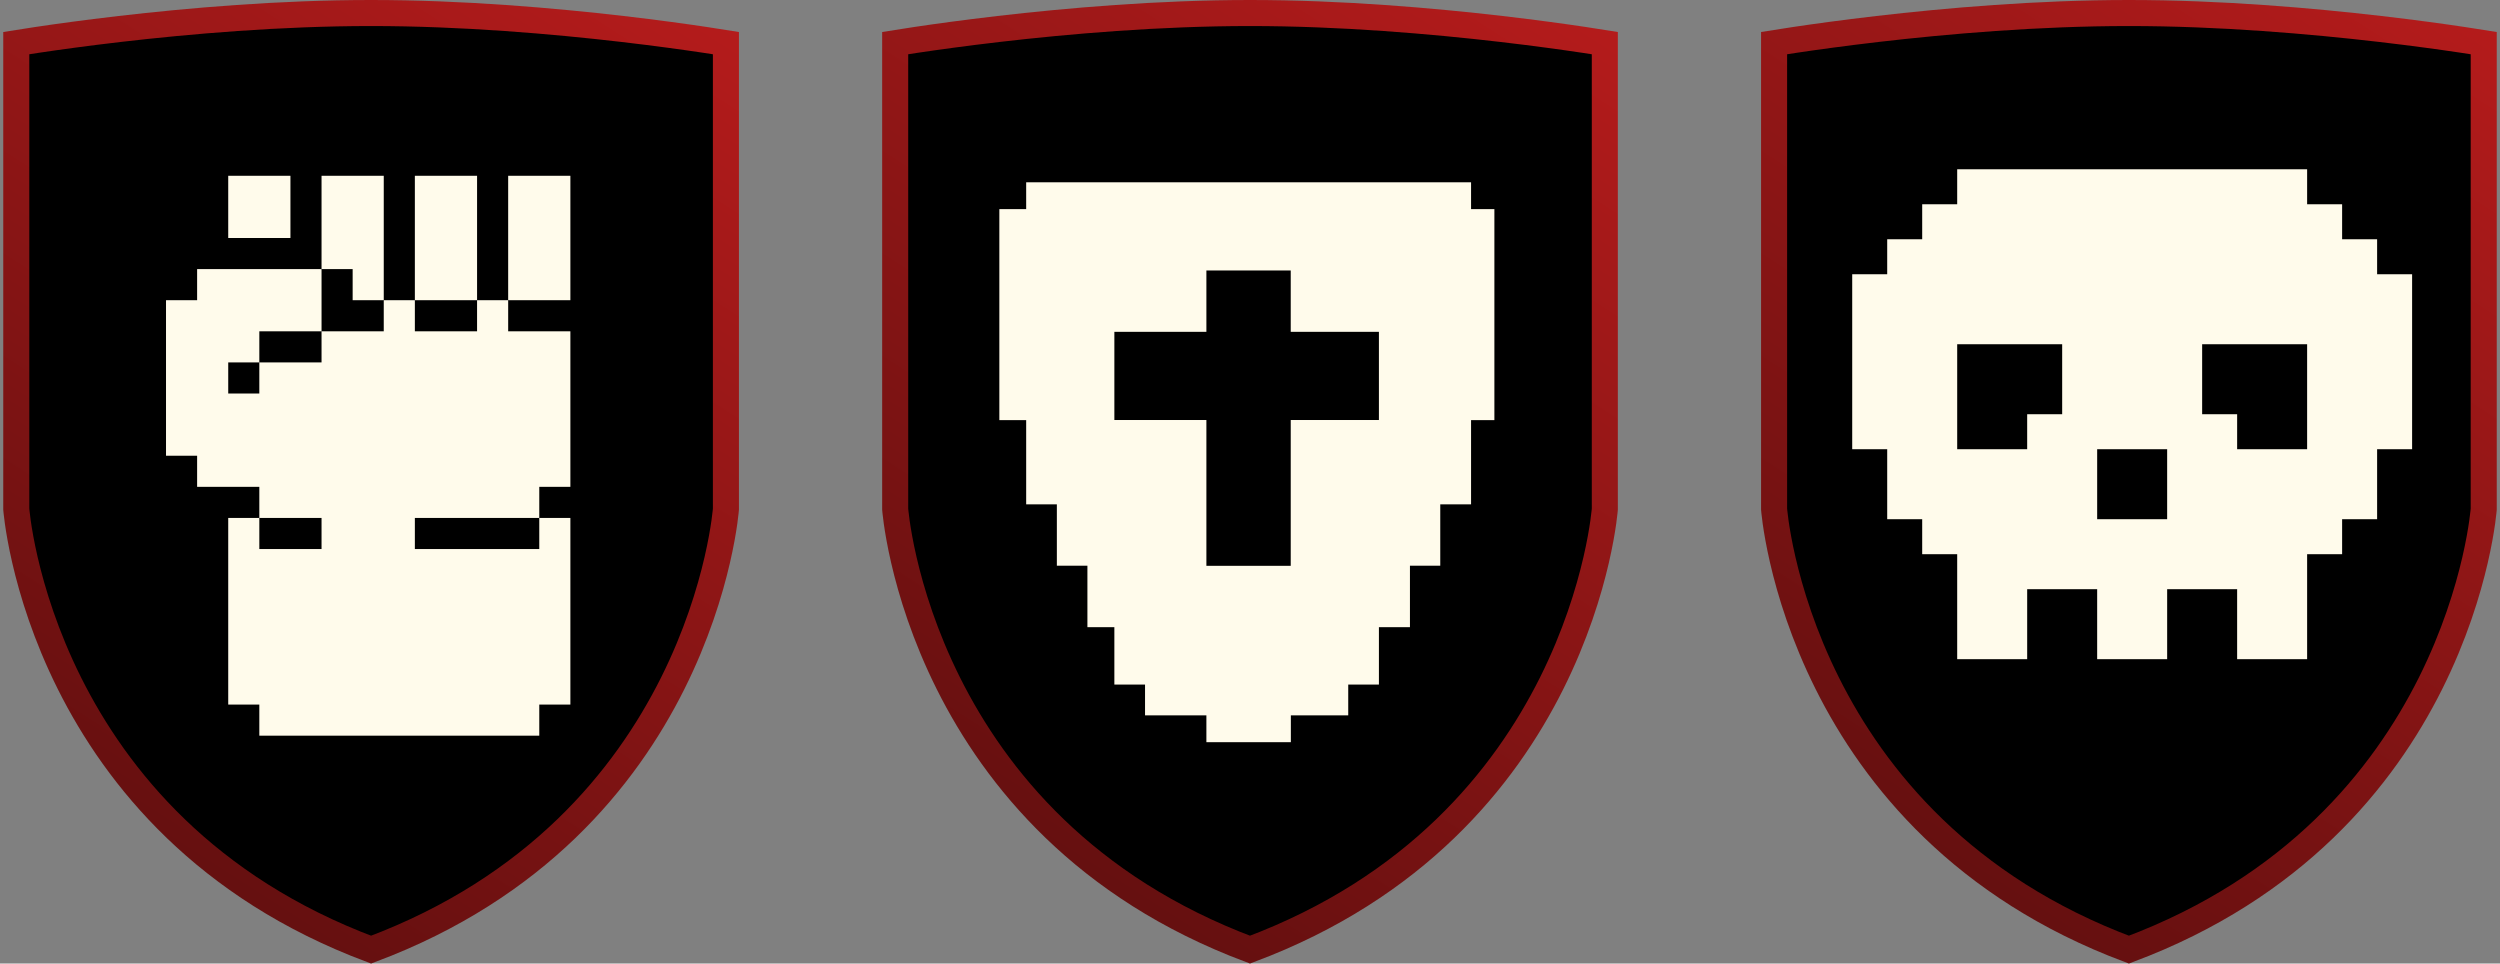 <?xml version="1.0" encoding="UTF-8"?> <svg xmlns="http://www.w3.org/2000/svg" width="384" height="148" viewBox="0 0 384 148" fill="none"><rect x="0" y="0" width="384" height="148" fill="#808080" stroke="none"/><g clip-path="url(#clip0_247_4320)"><path d="M56.998 2C71.017 2 85.059 3.223 95.611 4.449C100.884 5.062 105.277 5.675 108.349 6.134C109.646 6.328 110.707 6.495 111.5 6.622V78.2C111.499 78.215 111.498 78.233 111.496 78.253C111.489 78.338 111.476 78.469 111.458 78.644C111.422 78.994 111.361 79.52 111.265 80.201C111.072 81.564 110.737 83.549 110.172 85.997C109.041 90.897 106.991 97.638 103.324 104.971C96.067 119.481 82.472 136.326 56.998 145.865C31.527 136.325 17.932 119.481 10.676 104.971C7.009 97.638 4.959 90.896 3.828 85.996C3.263 83.548 2.928 81.563 2.735 80.2C2.639 79.519 2.578 78.993 2.542 78.644C2.524 78.469 2.511 78.338 2.504 78.253C2.502 78.233 2.501 78.215 2.5 78.2V6.621C3.292 6.494 4.354 6.328 5.651 6.134C8.723 5.675 13.115 5.062 18.387 4.449C28.938 3.223 42.979 2 56.998 2Z" fill="black" stroke="url(#paint0_linear_247_4320)" stroke-width="4"></path><path d="M87.611 27V46.111H78.056V27H87.611Z" fill="#FFFBEB"></path><path d="M73.278 46.111H63.722V27H73.278V46.111Z" fill="#FFFBEB"></path><path d="M58.944 46.111H54.167V41.333H49.389V27H58.944V46.111Z" fill="#FFFBEB"></path><path d="M44.611 36.556H35.056V27H44.611V36.556Z" fill="#FFFBEB"></path><path d="M87.611 79.556V108.222H82.833V113H39.833V108.222H35.056V79.556H39.833V84.333H49.389V79.556H39.833V74.778H30.278V70H25.5V46.111H30.278V41.333H49.389V50.889H39.833V55.667H35.056V60.444H39.833V55.667H49.389V50.889H58.944V46.111H63.722V50.889H73.278V46.111H78.056V50.889H87.611V74.778H82.833V79.556H63.722V84.333H82.833V79.556H87.611Z" fill="#FFFBEB"></path></g><g clip-path="url(#clip1_247_4320)"><path d="M191.998 2C206.017 2 220.059 3.223 230.611 4.449C235.884 5.062 240.277 5.675 243.349 6.134C244.646 6.328 245.707 6.495 246.5 6.622V78.2C246.499 78.215 246.498 78.233 246.496 78.253C246.489 78.338 246.476 78.469 246.458 78.644C246.422 78.994 246.361 79.52 246.265 80.201C246.072 81.564 245.737 83.549 245.172 85.997C244.041 90.897 241.991 97.638 238.324 104.971C231.067 119.481 217.472 136.326 191.998 145.865C166.527 136.325 152.932 119.481 145.676 104.971C142.009 97.638 139.959 90.896 138.828 85.996C138.263 83.548 137.928 81.563 137.735 80.2C137.639 79.519 137.578 78.993 137.542 78.644C137.524 78.469 137.511 78.338 137.504 78.253C137.502 78.233 137.501 78.215 137.5 78.2V6.621C138.292 6.494 139.354 6.328 140.651 6.134C143.723 5.675 148.115 5.062 153.387 4.449C163.938 3.223 177.979 2 191.998 2Z" fill="black" stroke="url(#paint1_linear_247_4320)" stroke-width="4"></path><path d="M225.955 32.121V28H157.621V32.121H153.5V64.532H157.621V77.468H162.333V86.892H167.027V96.334H171.166V105.149H175.878V109.879H185.302V114H198.274V109.879H207.089V105.149H211.801V96.334H216.567V86.892H221.225V77.468H225.955V64.532H229.538V32.121H225.955ZM211.801 64.514H198.256V86.91H185.302V64.514H171.166V50.969H185.302V41.545H198.256V50.969H211.801V64.514Z" fill="#FFFBEB"></path></g><g clip-path="url(#clip2_247_4320)"><path d="M326.998 2C341.017 2 355.059 3.223 365.611 4.449C370.884 5.062 375.277 5.675 378.349 6.134C379.646 6.328 380.707 6.495 381.5 6.622V78.2C381.499 78.215 381.498 78.233 381.496 78.253C381.489 78.338 381.476 78.469 381.458 78.644C381.422 78.994 381.361 79.52 381.265 80.201C381.072 81.564 380.737 83.549 380.172 85.997C379.041 90.897 376.991 97.638 373.324 104.971C366.067 119.481 352.472 136.326 326.998 145.865C301.527 136.325 287.932 119.481 280.676 104.971C277.009 97.638 274.959 90.896 273.828 85.996C273.263 83.548 272.928 81.563 272.735 80.2C272.639 79.519 272.578 78.993 272.542 78.644C272.524 78.469 272.511 78.338 272.504 78.253C272.502 78.233 272.501 78.215 272.5 78.2V6.621C273.292 6.494 274.354 6.328 275.651 6.134C278.723 5.675 283.115 5.062 288.387 4.449C298.938 3.223 312.979 2 326.998 2Z" fill="black" stroke="url(#paint2_linear_247_4320)" stroke-width="4"></path><path d="M365.125 42.125V36.75H359.75V31.375H354.375V26H349H343.625H338.25H332.875H327.5H322.125H316.75H311.375H306H300.625V31.375H295.25V36.75H289.875V42.125H284.5V47.5V52.875V58.25V63.625V69H289.875V74.375V79.75H295.25V85.125H300.625V90.5V95.875V101.25H306H311.375V95.875V90.5H316.75H322.125V95.875V101.25H327.5H332.875V95.875V90.5H338.25H343.625V95.875V101.25H349H354.375V95.875V90.5V85.125H359.75V79.75H365.125V74.375V69H370.5V63.625V58.25V52.875V47.5V42.125H365.125ZM354.375 69H349H343.625V63.625H338.25V58.25V52.875H343.625H349H354.375V58.25V63.625V69ZM322.125 79.75V74.375V69H327.5H332.875V74.375V79.75H327.5H322.125ZM300.625 63.625V58.25V52.875H306H311.375H316.75V58.25V63.625H311.375V69H306H300.625V63.625Z" fill="#FFFBEB"></path></g><defs><linearGradient id="paint0_linear_247_4320" x1="113.5" y1="-6.5" x2="6" y2="160.5" gradientUnits="userSpaceOnUse"><stop stop-color="#B91C1C"></stop><stop offset="1" stop-color="#530D0D"></stop></linearGradient><linearGradient id="paint1_linear_247_4320" x1="248.5" y1="-6.5" x2="141" y2="160.5" gradientUnits="userSpaceOnUse"><stop stop-color="#B91C1C"></stop><stop offset="1" stop-color="#530D0D"></stop></linearGradient><linearGradient id="paint2_linear_247_4320" x1="383.5" y1="-6.5" x2="276" y2="160.5" gradientUnits="userSpaceOnUse"><stop stop-color="#B91C1C"></stop><stop offset="1" stop-color="#530D0D"></stop></linearGradient><clipPath id="clip0_247_4320"><rect width="113" height="148" fill="white" transform="translate(0.5)"></rect></clipPath><clipPath id="clip1_247_4320"><rect width="113" height="148" fill="white" transform="translate(135.5)"></rect></clipPath><clipPath id="clip2_247_4320"><rect width="113" height="148" fill="white" transform="translate(270.5)"></rect></clipPath></defs></svg> 
